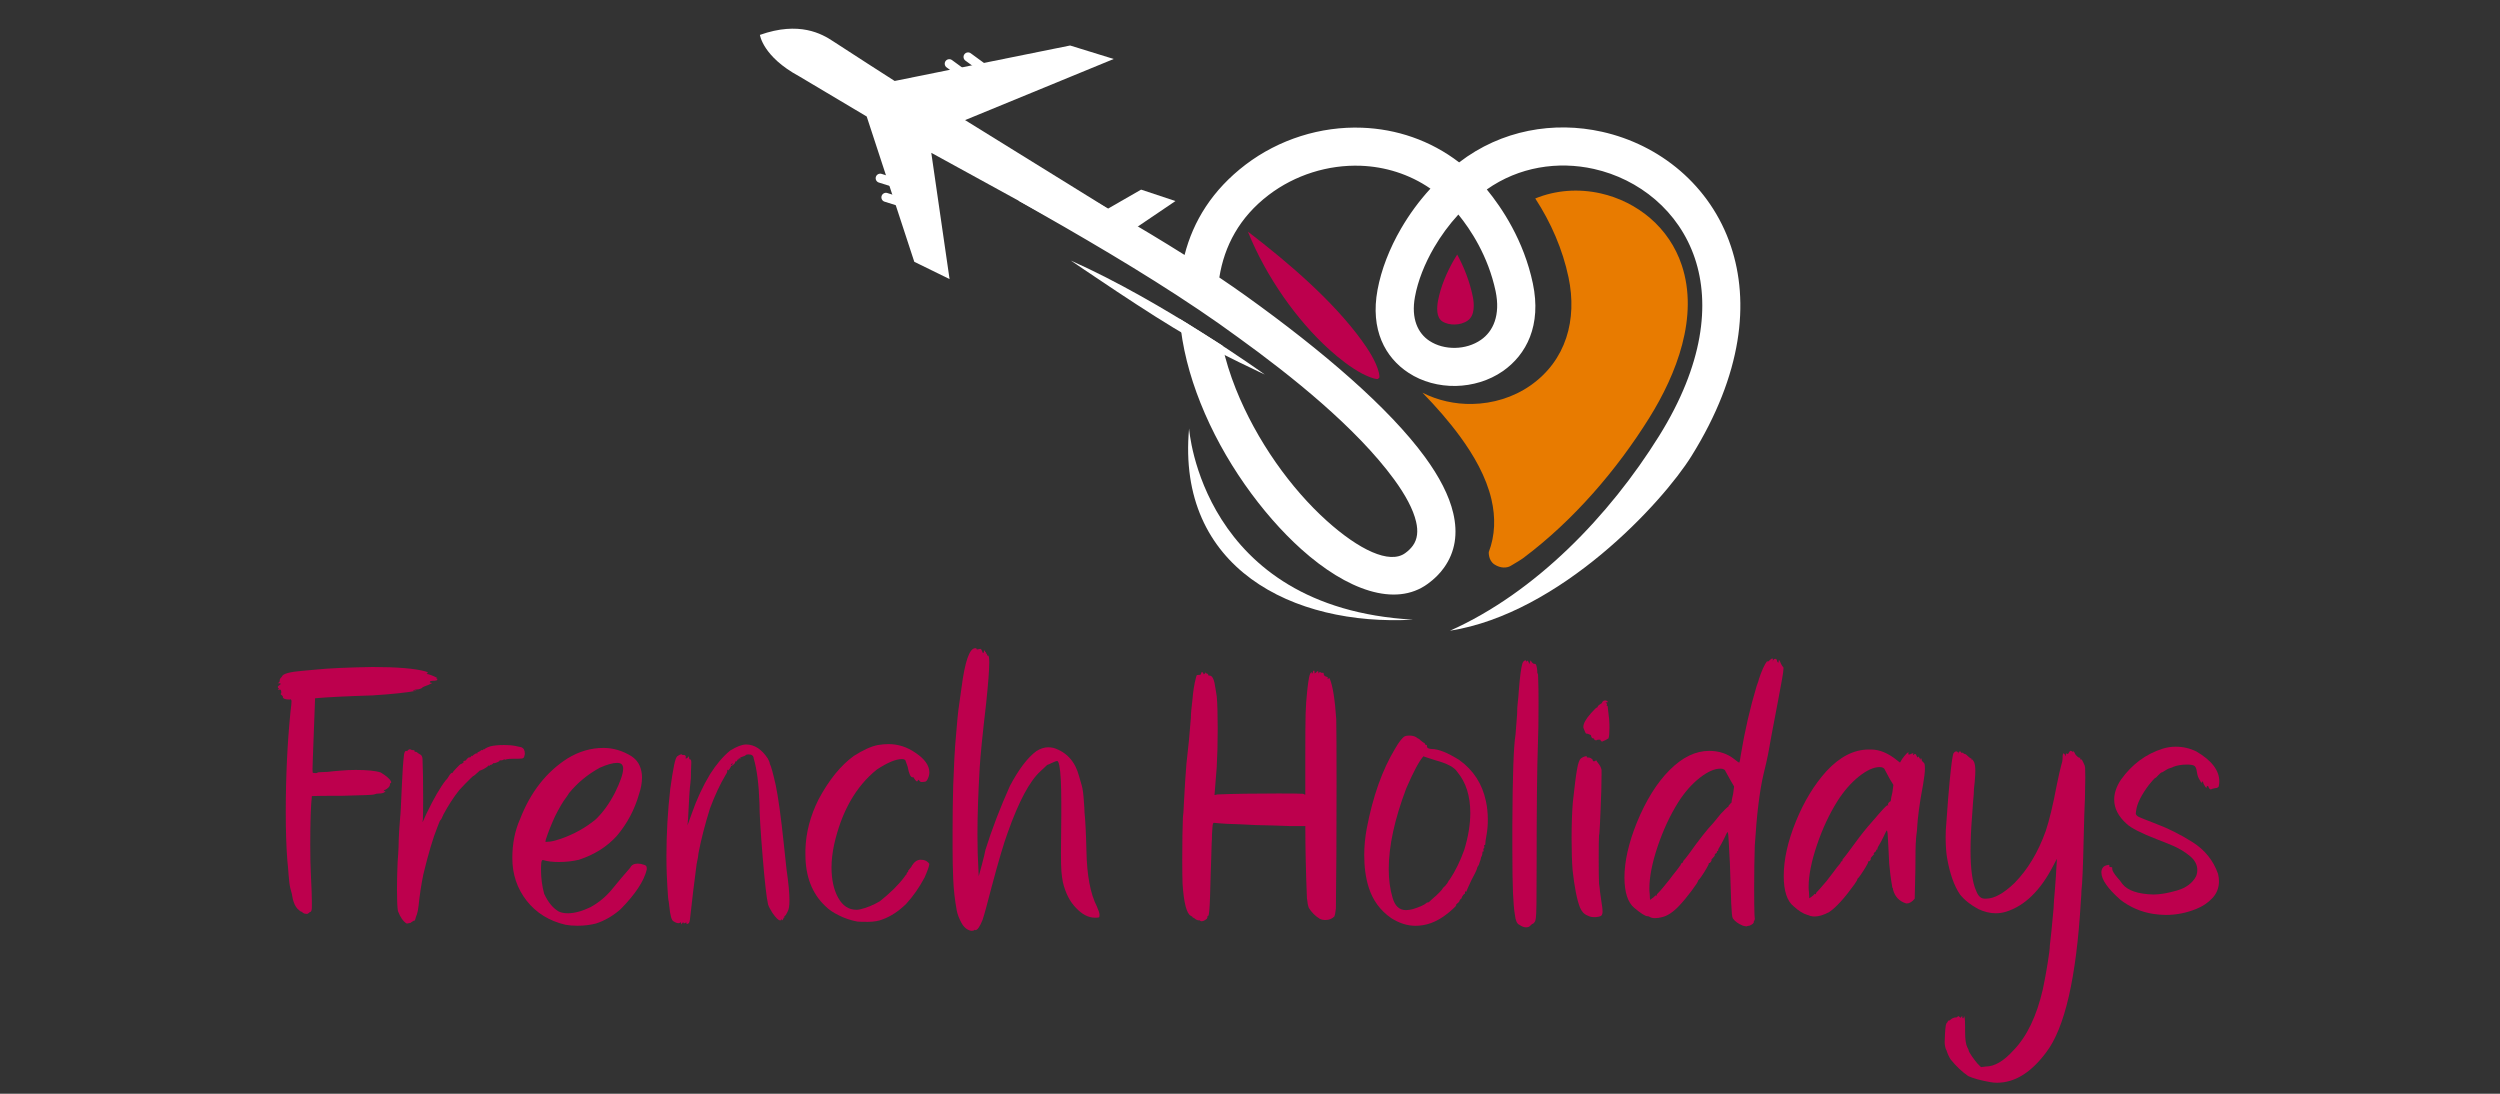 <?xml version="1.0" encoding="utf-8"?>
<!-- Generator: Adobe Illustrator 16.0.0, SVG Export Plug-In . SVG Version: 6.00 Build 0)  -->
<!DOCTYPE svg PUBLIC "-//W3C//DTD SVG 1.1//EN" "http://www.w3.org/Graphics/SVG/1.1/DTD/svg11.dtd">
<svg version="1.1" id="Calque_1" xmlns="http://www.w3.org/2000/svg" xmlns:xlink="http://www.w3.org/1999/xlink" x="0px" y="0px"
	 width="160px" height="70px" viewBox="0 0 160 70" enable-background="new 0 0 160 70" xml:space="preserve">
<rect x="0" y="0" width="160" height="70" fill="#333333" stroke="none"/>
<g>
	<path fill="#BD004D" d="M19.494,58.472c-0.096-0.04-0.143-0.068-0.143-0.083c0-0.025-0.021-0.04-0.062-0.04
		c-0.04,0-0.129-0.068-0.265-0.204c-0.123-0.136-0.218-0.34-0.285-0.61c-0.042-0.26-0.089-0.471-0.144-0.634
		c-0.054-0.189-0.094-0.482-0.122-0.875c-0.027-0.382-0.054-0.693-0.082-0.94c-0.069-0.882-0.102-1.915-0.102-3.099
		c0-2.282,0.102-4.437,0.305-6.463c0.042-0.313,0.062-0.517,0.062-0.611c0-0.137-0.034-0.184-0.103-0.145h-0.061
		c-0.204,0-0.333-0.039-0.387-0.121v-0.04c0-0.042-0.027-0.083-0.081-0.123c-0.042-0.027-0.062-0.047-0.062-0.061
		c0-0.015,0.007-0.028,0.021-0.041c0.014-0.014,0.021-0.042,0.021-0.082c0-0.081-0.021-0.136-0.061-0.162h-0.123
		c-0.027,0-0.041-0.009-0.041-0.021l0.041-0.041l0.041-0.02c0-0.014-0.007-0.021-0.021-0.021c-0.041,0-0.061-0.021-0.061-0.063
		c0-0.039,0.034-0.08,0.102-0.122c0.054-0.026,0.081-0.055,0.081-0.081c0-0.027-0.034-0.041-0.102-0.041h-0.082
		c0-0.013,0.02-0.026,0.061-0.041c0.042-0.039,0.062-0.073,0.062-0.102v-0.061c0-0.054,0.047-0.129,0.143-0.225
		c0.055-0.177,0.49-0.299,1.305-0.366c0.326-0.027,0.625-0.054,0.897-0.082c0.816-0.082,2.012-0.136,3.589-0.163
		c1.59,0,2.725,0.095,3.404,0.285c0.096,0.027,0.143,0.055,0.143,0.082c0,0.013-0.014,0.027-0.041,0.041l-0.041,0.019
		c0,0.016,0.041,0.028,0.123,0.041c0.109,0.028,0.231,0.071,0.367,0.134c0.136,0.06,0.204,0.105,0.204,0.132l-0.061-0.02h-0.021
		c0,0.015,0.014,0.027,0.041,0.04c0.027,0.028,0.042,0.049,0.042,0.062c0,0.028-0.054,0.047-0.163,0.062
		c-0.096,0-0.184,0.006-0.265,0.02c-0.041,0.016-0.062,0.04-0.062,0.083c0,0.013,0.048,0.025,0.143,0.041h0.021l-0.245,0.122
		c-0.231,0.079-0.367,0.141-0.408,0.183c-0.027,0.041-0.109,0.073-0.244,0.102c-0.123,0-0.225,0.021-0.306,0.062l-0.021,0.02
		c0,0.015,0.007,0.021,0.021,0.021c0.013,0,0.04-0.007,0.081-0.021c0.054-0.013,0.088-0.02,0.102-0.02
		c0,0.014-0.027,0.027-0.082,0.041c-0.557,0.109-1.461,0.204-2.712,0.285c-1.726,0.054-2.956,0.116-3.69,0.184
		c0,0.013-0.048,1.305-0.144,3.874c-0.013,0.272-0.02,0.488-0.02,0.652c0,0.15,0.006,0.23,0.02,0.246
		c0.041,0,0.096,0.006,0.164,0.019c0.068,0,0.109-0.005,0.123-0.019c0-0.028,0.067-0.042,0.204-0.042
		c0.108,0,0.265-0.007,0.468-0.02c0.205-0.028,0.49-0.054,0.857-0.082c0.286-0.027,0.592-0.041,0.917-0.041
		c0.748,0,1.285,0.054,1.61,0.162c0.041,0.028,0.115,0.076,0.225,0.145c0.299,0.217,0.448,0.379,0.448,0.487
		c0,0.029-0.013,0.042-0.04,0.042c-0.014,0-0.028,0.028-0.041,0.082v0.02c0,0.108-0.096,0.218-0.286,0.327
		c-0.041,0-0.074,0.02-0.102,0.062c-0.015,0.013-0.021,0.025-0.021,0.04h0.021c0.013,0,0.034-0.008,0.061-0.021h0.041
		c0,0.013-0.02,0.041-0.062,0.081c-0.081,0.055-0.197,0.082-0.346,0.082c-0.123,0-0.231,0.019-0.326,0.061
		c-0.028,0.015-0.211,0.028-0.55,0.041c-0.34,0.014-0.83,0.027-1.469,0.043c-1.06,0-1.712,0.005-1.958,0.019
		c-0.068,0.611-0.102,1.651-0.102,3.119c0,0.747,0.013,1.395,0.041,1.938c0.041,0.815,0.061,1.379,0.061,1.693v0.347
		c0,0.216-0.041,0.324-0.122,0.324c-0.096,0.082-0.157,0.123-0.185,0.123L19.494,58.472z"/>
	<path fill="#BD004D" d="M26.019,59.102c-0.218-0.135-0.401-0.399-0.551-0.794c-0.041-0.231-0.061-0.68-0.061-1.344
		c0-0.587,0.014-1.184,0.041-1.796c0.027-0.325,0.047-0.652,0.061-0.979c0-0.271,0.013-0.632,0.041-1.081
		c0.026-0.378,0.047-0.651,0.061-0.813c0.014-0.097,0.027-0.283,0.041-0.562c0.013-0.278,0.034-0.73,0.062-1.357
		c0.04-0.938,0.087-1.63,0.143-2.079c0.027-0.163,0.075-0.243,0.142-0.243c0.014,0,0.027,0.007,0.042,0.02h0.02
		c0.014,0,0.02-0.007,0.02-0.02c0-0.042,0.048-0.076,0.143-0.104c0.027,0,0.048,0.008,0.062,0.021
		c0.054,0.028,0.109,0.041,0.163,0.041c0.067,0,0.095,0.021,0.082,0.062c0,0.027,0.007,0.041,0.021,0.041h0.062
		c0.026,0,0.054,0.014,0.081,0.039c0.027,0.028,0.088,0.069,0.183,0.124c0.096,0.04,0.149,0.136,0.163,0.285
		c0.028,0.64,0.041,1.495,0.041,2.568c0,0.667-0.007,1.109-0.02,1.326c-0.014,0.067-0.021,0.11-0.021,0.123v0.02
		c0.013,0,0.037-0.041,0.071-0.122c0.035-0.082,0.092-0.212,0.174-0.388c0.475-0.991,0.897-1.719,1.264-2.182
		c0.027,0,0.088-0.082,0.184-0.245c0.082-0.134,0.149-0.202,0.204-0.202c0.041,0,0.054-0.008,0.041-0.022
		c0-0.026,0.078-0.121,0.234-0.284c0.156-0.164,0.241-0.246,0.255-0.246c0.027,0,0.082-0.026,0.164-0.081l0.082-0.062h-0.021
		l-0.041,0.021c-0.014,0-0.021-0.007-0.021-0.021l0.021-0.02c0.027-0.041,0.061-0.063,0.102-0.063s0.067-0.012,0.082-0.04
		c0-0.026,0.041-0.074,0.123-0.141c0.041-0.029,0.074-0.043,0.102-0.043v0.043l0.061-0.063c0.041-0.055,0.068-0.082,0.081-0.082
		v0.041c0.014,0,0.048-0.028,0.103-0.082c0.081-0.067,0.149-0.102,0.203-0.102h0.02l0.042,0.021l-0.021-0.041v-0.021
		c0-0.014,0.034-0.035,0.102-0.062c0.082-0.041,0.122-0.068,0.122-0.082c0-0.013,0.014-0.021,0.041-0.021h0.061
		c0.027,0,0.041-0.006,0.041-0.02c0-0.027,0.006-0.042,0.02-0.042l0.021,0.021c0.027,0,0.062-0.021,0.102-0.061
		c0.054-0.042,0.163-0.088,0.326-0.142c0.23-0.055,0.523-0.083,0.877-0.083c0.285,0,0.531,0.021,0.734,0.062
		c0.149,0.027,0.272,0.055,0.367,0.081c0.149,0.055,0.225,0.191,0.225,0.409c0,0.04-0.008,0.08-0.021,0.121
		c-0.014,0.082-0.041,0.136-0.082,0.163c-0.04,0.027-0.142,0.041-0.305,0.041H32.91c-0.245,0-0.415,0.013-0.51,0.041l-0.041,0.02
		c-0.027,0-0.047-0.006-0.062-0.02c-0.013,0-0.04,0.008-0.081,0.02c-0.028,0.027-0.074,0.043-0.143,0.043h-0.102v0.018
		c0,0.028-0.048,0.063-0.143,0.104c-0.096,0.04-0.17,0.062-0.224,0.062h-0.042c-0.013,0-0.02,0.014-0.02,0.04
		c0,0.014-0.007,0.02-0.021,0.02h-0.041c-0.013,0-0.02,0.009-0.02,0.021c0,0.027-0.008,0.041-0.021,0.041
		c-0.014,0-0.028-0.007-0.041-0.021h-0.021c-0.015,0-0.021,0.007-0.021,0.021c0,0.026-0.007,0.04-0.021,0.04h-0.02l-0.042-0.021
		c-0.013,0-0.021,0.007-0.021,0.021c-0.026,0.04-0.122,0.108-0.285,0.204c-0.135,0.068-0.21,0.103-0.224,0.103v-0.021
		c-0.013,0-0.048,0.027-0.102,0.082c-0.204,0.191-0.319,0.285-0.346,0.285c-0.015,0-0.072,0.052-0.174,0.154
		c-0.102,0.101-0.221,0.22-0.357,0.356c-0.135,0.135-0.258,0.265-0.366,0.387c-0.367,0.462-0.707,0.986-1.02,1.571
		c-0.095,0.23-0.156,0.346-0.184,0.346c-0.027,0.028-0.061,0.095-0.102,0.204c-0.041,0.121-0.074,0.21-0.102,0.265
		c-0.272,0.665-0.57,1.671-0.897,3.018c-0.136,0.666-0.238,1.339-0.306,2.02c-0.027,0.23-0.062,0.406-0.102,0.529
		c-0.041,0.095-0.075,0.196-0.103,0.305c-0.013,0.069-0.033,0.104-0.061,0.104h-0.021c-0.013,0-0.061,0.026-0.142,0.081
		c-0.069,0.055-0.116,0.083-0.144,0.083l-0.02-0.021c-0.014,0-0.027,0.007-0.041,0.021c0,0.012-0.027,0.018-0.082,0.018H26.019z"/>
	<path fill="#BD004D" d="M41.229,55.351c0.109,0.028,0.163,0.096,0.163,0.205v0.101c-0.177,0.734-0.734,1.577-1.672,2.53
		c-0.476,0.42-0.999,0.727-1.569,0.915c-0.366,0.097-0.769,0.145-1.203,0.145c-0.286,0-0.538-0.021-0.755-0.062
		c-1.046-0.244-1.875-0.759-2.487-1.538c-0.61-0.783-0.917-1.689-0.917-2.725c0-0.923,0.162-1.752,0.489-2.485
		c0.666-1.727,1.678-3.025,3.039-3.896c0.734-0.449,1.501-0.674,2.303-0.674c0.625,0,1.224,0.178,1.795,0.531
		c0.244,0.163,0.417,0.362,0.52,0.602c0.102,0.239,0.153,0.485,0.153,0.745c0,0.354-0.063,0.705-0.184,1.058
		c-0.286,1.008-0.761,1.904-1.427,2.693c-0.625,0.692-1.434,1.202-2.426,1.529c-0.409,0.095-0.836,0.143-1.285,0.143
		c-0.407,0-0.741-0.04-0.999-0.123h-0.041c-0.041,0-0.067,0.055-0.082,0.163c-0.013,0.124-0.02,0.271-0.02,0.448
		c0,0.544,0.068,1.061,0.204,1.55c0.245,0.53,0.55,0.905,0.917,1.123c0.163,0.08,0.36,0.121,0.591,0.121
		c0.421,0,0.904-0.129,1.449-0.388c0.543-0.298,1.005-0.683,1.386-1.15c0.38-0.471,0.768-0.93,1.163-1.378
		c0.082-0.176,0.244-0.263,0.489-0.263C40.944,55.271,41.079,55.296,41.229,55.351z M34.929,53.74l-0.02,0.143l0.284-0.02
		c0.205-0.027,0.442-0.089,0.714-0.185c0.816-0.285,1.55-0.692,2.202-1.223c0.462-0.435,0.877-1.006,1.244-1.714
		c0.354-0.719,0.53-1.236,0.53-1.549c0-0.108-0.027-0.197-0.082-0.265c-0.055-0.067-0.157-0.103-0.306-0.103
		c-0.272,0-0.639,0.103-1.101,0.307c-0.774,0.42-1.435,0.966-1.978,1.631c-0.082,0.136-0.15,0.238-0.204,0.306
		c-0.19,0.244-0.421,0.639-0.694,1.184C35.275,52.782,35.078,53.278,34.929,53.74z"/>
	<path fill="#BD004D" d="M43.595,59.102c-0.015-0.054-0.028-0.08-0.042-0.08l-0.021,0.021c-0.027,0.027-0.062,0.042-0.102,0.042
		c-0.096,0-0.204-0.042-0.327-0.123c-0.122-0.056-0.21-0.367-0.265-0.939c-0.027-0.217-0.042-0.333-0.042-0.345
		c-0.013-0.015-0.027-0.103-0.04-0.267c-0.014-0.162-0.027-0.372-0.042-0.631c-0.013-0.259-0.027-0.531-0.041-0.816
		c-0.013-0.367-0.021-0.755-0.021-1.163c0-1.44,0.082-2.881,0.245-4.321c0.095-0.68,0.176-1.184,0.245-1.509
		c0.068-0.327,0.135-0.517,0.204-0.571c0.109-0.082,0.197-0.122,0.265-0.122c0.027,0,0.041,0.008,0.041,0.02
		c0,0.015,0.021,0.021,0.061,0.021h0.061c0.067,0,0.108,0.041,0.122,0.123c0,0.026-0.006,0.048-0.02,0.063v0.019
		c0,0.014,0.006,0.021,0.02,0.021c0.042,0,0.088-0.027,0.143-0.082l0.041-0.061c0.013,0,0.021,0.027,0.021,0.081
		c0,0.082,0.027,0.123,0.081,0.123c0.041,0,0.062,0.074,0.062,0.224c0,0.109-0.008,0.279-0.021,0.509
		c0,0.382-0.013,0.653-0.041,0.816c-0.041,0.273-0.088,1.008-0.143,2.203l-0.04,0.468l0.264-0.733
		c0.327-0.938,0.721-1.787,1.183-2.549c0.395-0.624,0.822-1.128,1.285-1.509c0.421-0.258,0.761-0.388,1.02-0.388
		c0.531,0,0.992,0.301,1.387,0.897c0.081,0.148,0.122,0.252,0.122,0.307c0,0.014,0.007,0.033,0.021,0.06
		c0.027,0.042,0.075,0.186,0.143,0.428c0.068,0.247,0.143,0.553,0.224,0.919c0.164,0.789,0.333,2.025,0.511,3.71
		c0.054,0.531,0.115,1.103,0.183,1.714c0.123,0.828,0.183,1.48,0.183,1.956c0,0.34-0.04,0.579-0.122,0.715
		c-0.082,0.177-0.143,0.266-0.184,0.266c-0.013,0-0.02,0.013-0.02,0.04v0.02l0.02,0.021c0,0.013-0.013,0.02-0.04,0.02
		c-0.014,0-0.028,0.014-0.041,0.042v0.021c0,0.026-0.014,0.055-0.041,0.081c-0.027,0.027-0.048,0.042-0.062,0.042v-0.042
		c0-0.026-0.006-0.042-0.021-0.042l-0.02,0.042c-0.014,0.027-0.034,0.042-0.062,0.042c-0.109,0-0.271-0.158-0.489-0.469
		c-0.149-0.233-0.245-0.416-0.286-0.551c-0.096-0.396-0.211-1.411-0.347-3.05c-0.136-1.637-0.204-2.775-0.204-3.416
		c-0.041-1.222-0.163-2.181-0.367-2.874c-0.013-0.177-0.122-0.265-0.326-0.265c-0.095,0-0.157,0.014-0.184,0.04
		c0,0.028-0.102,0.076-0.306,0.143h-0.021c-0.013,0-0.02,0.007-0.02,0.021v0.022c0.013,0.012,0.02,0.025,0.02,0.039h-0.062
		l-0.04-0.021c-0.014,0-0.02,0.007-0.02,0.021v0.021c0,0.028-0.014,0.041-0.042,0.041h-0.02c-0.014,0-0.027,0.02-0.041,0.063
		c0,0.039-0.028,0.06-0.083,0.06h-0.02c-0.013,0-0.021,0.007-0.021,0.021v0.02c0,0.069-0.074,0.151-0.224,0.245h-0.02l-0.042-0.021
		l0.021,0.041c0,0.014-0.033,0.075-0.102,0.184l-0.082,0.103v-0.062h-0.02c-0.028,0.013-0.041,0.034-0.041,0.062v0.041
		c0,0.054-0.041,0.142-0.123,0.264c-0.34,0.572-0.667,1.272-0.979,2.101c-0.326,1.047-0.571,1.998-0.734,2.854
		c-0.028,0.176-0.041,0.279-0.041,0.307c-0.014,0.039-0.041,0.177-0.082,0.407c-0.177,1.359-0.3,2.372-0.368,3.039
		c-0.041,0.448-0.081,0.692-0.121,0.733c-0.042,0.039-0.082,0.062-0.123,0.062c-0.028,0-0.041-0.015-0.041-0.04v-0.063
		c-0.014,0-0.042,0.013-0.082,0.041c-0.027,0.014-0.054,0.021-0.082,0.021c-0.013,0-0.021-0.008-0.021-0.021
		c0-0.028-0.006-0.041-0.02-0.041c-0.027,0-0.054,0.026-0.082,0.08l-0.021,0.063C43.621,59.164,43.607,59.144,43.595,59.102z
		 M46.897,48.866h-0.041c-0.055,0.028-0.082,0.05-0.082,0.063s0.014,0.021,0.042,0.021c0.027,0,0.054-0.021,0.082-0.062V48.866z"/>
	<path fill="#BD004D" d="M54.87,58.98c-0.435-0.08-0.836-0.218-1.203-0.408c-0.34-0.163-0.625-0.359-0.856-0.59
		c-0.843-0.803-1.264-1.897-1.264-3.284v-0.306c0.027-1.087,0.306-2.16,0.836-3.222c0.666-1.25,1.42-2.182,2.263-2.792
		c0.598-0.381,1.108-0.611,1.529-0.694c0.246-0.041,0.476-0.061,0.693-0.061c0.612,0,1.184,0.183,1.714,0.551
		c0.596,0.394,0.897,0.814,0.897,1.263c0,0.123-0.031,0.253-0.092,0.388c-0.062,0.136-0.127,0.205-0.193,0.205
		c-0.068,0.013-0.13,0.02-0.185,0.02c-0.081,0-0.135-0.026-0.163-0.08c-0.027-0.042-0.047-0.063-0.061-0.063
		s-0.028,0.014-0.041,0.04c-0.015,0.041-0.034,0.063-0.062,0.063c-0.013,0-0.04-0.021-0.081-0.063
		c-0.067-0.081-0.102-0.128-0.102-0.142c0-0.042-0.035-0.061-0.103-0.061c-0.121,0-0.224-0.226-0.306-0.674
		c-0.066-0.205-0.115-0.34-0.143-0.406c-0.041-0.055-0.115-0.084-0.223-0.084c-0.395,0-0.932,0.227-1.611,0.674
		c-1.346,1.087-2.257,2.691-2.732,4.812c-0.109,0.517-0.164,1-0.164,1.447c0,0.79,0.144,1.438,0.429,1.948
		c0.285,0.51,0.671,0.765,1.162,0.765c0.067,0,0.135-0.007,0.204-0.021c0.435-0.095,0.87-0.272,1.305-0.529
		c0.652-0.519,1.169-1.027,1.549-1.53c0.081-0.121,0.13-0.184,0.143-0.184c0.015,0,0.021-0.014,0.021-0.04v-0.041
		c0-0.014,0.021-0.033,0.06-0.062c0.027-0.027,0.042-0.047,0.042-0.061c-0.015,0-0.021-0.008-0.021-0.021l0.021-0.021
		c0.027-0.041,0.088-0.116,0.182-0.224c0.165-0.313,0.367-0.47,0.612-0.47s0.428,0.089,0.551,0.265c0,0.122-0.103,0.416-0.306,0.876
		c-0.34,0.64-0.734,1.204-1.184,1.693c-0.475,0.462-0.972,0.789-1.487,0.979c-0.259,0.108-0.579,0.163-0.959,0.163
		C55.216,59.001,54.992,58.993,54.87,58.98z"/>
	<path fill="#BD004D" d="M62.149,59.571c-0.259-0.054-0.466-0.227-0.622-0.519c-0.157-0.293-0.255-0.556-0.296-0.785
		c-0.122-0.667-0.198-1.333-0.225-1.999c-0.027-0.666-0.041-1.332-0.041-1.998v-1.08c0-0.98,0.013-1.959,0.041-2.937
		c0.027-0.734,0.05-1.301,0.073-1.702c0.02-0.402,0.036-0.676,0.05-0.825c0.109-1.374,0.189-2.223,0.244-2.549
		c0.054-0.354,0.109-0.741,0.164-1.163c0.217-1.687,0.511-2.529,0.878-2.529c0.052,0,0.082,0.009,0.082,0.021v0.021
		c0,0.027,0.013,0.04,0.04,0.04c0.027,0,0.061-0.006,0.101-0.02c0.042-0.014,0.077-0.021,0.104-0.021
		c0.039,0,0.074,0.04,0.101,0.121c0.027,0.097,0.054,0.143,0.081,0.143c0.027,0,0.042-0.025,0.042-0.08
		c0-0.04,0.019-0.068,0.06-0.082c0.015,0,0.021,0.014,0.021,0.042v0.04c0,0.014,0.006,0.021,0.02,0.021
		c0.027,0,0.042,0.006,0.042,0.02c0,0.015-0.007,0.028-0.022,0.04c0,0.015,0.015,0.028,0.042,0.041c0.027,0,0.04,0.027,0.04,0.082
		c0,0.027,0.007,0.041,0.021,0.041h0.04c0.027,0,0.047,0.037,0.062,0.113c0.013,0.074,0.02,0.187,0.02,0.335
		c0,0.49-0.069,1.375-0.203,2.65c-0.231,1.985-0.367,3.345-0.409,4.079c-0.093,1.603-0.143,3.038-0.143,4.302
		c0,0.83,0.021,1.563,0.061,2.203l0.02,0.447l0.205-0.753c0.124-0.465,0.198-0.774,0.225-0.939c0.408-1.304,0.93-2.671,1.569-4.098
		c0.572-1.074,1.134-1.815,1.692-2.223c0.258-0.163,0.51-0.245,0.755-0.245c0.108,0,0.224,0.014,0.345,0.04
		c0.844,0.272,1.387,0.878,1.633,1.816c0.054,0.204,0.109,0.395,0.164,0.57c0.066,0.218,0.114,0.565,0.142,1.039
		c0.027,0.314,0.04,0.545,0.04,0.693c0.054,0.504,0.096,1.319,0.123,2.446c0.027,1.579,0.252,2.773,0.672,3.589
		c0.108,0.246,0.165,0.422,0.165,0.531v0.041c0,0.067-0.015,0.108-0.042,0.121c-0.027,0.014-0.108,0.021-0.245,0.021
		c-0.421,0-0.829-0.211-1.224-0.633c-0.394-0.406-0.673-0.957-0.835-1.652c-0.041-0.203-0.071-0.431-0.092-0.683
		c-0.02-0.251-0.029-0.641-0.029-1.171c0-0.558,0.006-1.347,0.021-2.365v-0.919c0-0.557-0.011-1.029-0.032-1.417
		c-0.019-0.386-0.051-0.683-0.091-0.887c-0.041-0.202-0.089-0.306-0.144-0.306c-0.04,0-0.149,0.041-0.326,0.122
		c-0.162,0.081-0.259,0.123-0.286,0.123c-0.012,0-0.06,0.04-0.141,0.122c-0.083,0.082-0.185,0.177-0.306,0.286
		c-0.693,0.624-1.395,1.936-2.102,3.934c-0.245,0.654-0.59,1.823-1.039,3.509c-0.272,1.06-0.462,1.753-0.571,2.078
		c-0.177,0.436-0.327,0.652-0.449,0.652h-0.02c-0.014-0.013-0.029-0.018-0.042-0.018l-0.042,0.039
		C62.291,59.566,62.23,59.571,62.149,59.571z"/>
	<path fill="#BD004D" d="M76.809,58.92c-0.014-0.015-0.034-0.02-0.062-0.02h-0.039c-0.083,0-0.178-0.05-0.287-0.144
		c0-0.028-0.015-0.033-0.042-0.021l-0.021,0.021c-0.012,0-0.02-0.015-0.02-0.042c0-0.026-0.042-0.061-0.124-0.101
		c-0.271-0.137-0.447-0.817-0.53-2.039c-0.013-0.354-0.02-0.878-0.02-1.57c0-1.114,0.014-2.012,0.042-2.692
		c0.028-0.177,0.047-0.469,0.062-0.875c0.053-1.048,0.108-1.897,0.163-2.55c0.121-1.033,0.218-2.012,0.284-2.936
		c0-0.246,0.035-0.641,0.103-1.185c0.04-0.516,0.115-0.984,0.225-1.405c0.012-0.054,0.027-0.096,0.04-0.123
		c0-0.026,0.028-0.041,0.082-0.041h0.042c0.108,0,0.162-0.025,0.162-0.082c0.013-0.067,0.033-0.102,0.062-0.102
		c0.027,0,0.055,0.028,0.082,0.083c0.013,0.041,0.027,0.06,0.04,0.06c0.015,0,0.035-0.019,0.063-0.06l0.039-0.062
		c0.015,0,0.022,0.013,0.022,0.041v0.021h0.04c0.041,0,0.082,0.034,0.123,0.101v0.041h0.082c0.175,0,0.298,0.272,0.367,0.816
		c0.012,0.096,0.039,0.265,0.082,0.509c0.04,0.438,0.062,1.123,0.062,2.06c0,0.926-0.021,1.746-0.062,2.469
		c-0.042,0.528-0.077,0.964-0.104,1.304l-0.039,0.489l0.183-0.041c1.073-0.042,2.378-0.061,3.915-0.061
		c0.841,0,1.366,0.007,1.569,0.019l0.144,0.063v-2.447c0-1.318,0.007-2.225,0.02-2.722s0.049-0.997,0.104-1.5
		c0.039-0.379,0.08-0.664,0.121-0.855c0.042-0.19,0.089-0.293,0.143-0.306h0.021c0.014,0,0.021,0.007,0.021,0.021v0.021
		l-0.021,0.021v0.019c0.014,0,0.027-0.005,0.042-0.019c0.026-0.028,0.038-0.062,0.038-0.103s0.023-0.068,0.063-0.08
		c0.026,0,0.04,0.032,0.04,0.1v0.083c0.014,0,0.047-0.021,0.102-0.062c0.042-0.056,0.074-0.082,0.103-0.082
		c0.025,0,0.042,0.021,0.042,0.061c0,0.015-0.009,0.034-0.021,0.063v0.021l0.04-0.041c0.027-0.027,0.055-0.042,0.082-0.042h0.021
		c0.04,0.028,0.066,0.042,0.082,0.042h0.101c0.027,0,0.039,0.033,0.039,0.101c0,0.069,0.069,0.124,0.205,0.164h0.021
		c0.026,0,0.034,0.028,0.021,0.082c0,0.04,0.005,0.061,0.02,0.061c0.013,0,0.028-0.014,0.04-0.041l0.022-0.04
		c0.013,0,0.031,0.021,0.059,0.061c0.192,0.477,0.327,1.34,0.41,2.589c0.012,0.653,0.019,2.005,0.019,4.058
		c0,3.345-0.013,6.022-0.041,8.034c-0.026,0.259-0.061,0.435-0.101,0.53c-0.15,0.149-0.341,0.224-0.571,0.224
		c-0.135,0-0.259-0.027-0.367-0.081c-0.286-0.177-0.515-0.408-0.692-0.693c-0.055-0.136-0.097-0.347-0.124-0.632
		c-0.068-1.726-0.101-3.188-0.101-4.383v-0.225h-1.02c-0.693-0.027-1.413-0.049-2.162-0.063c-0.734-0.04-1.351-0.066-1.854-0.08
		c-0.434-0.028-0.701-0.047-0.795-0.063h-0.022c-0.04,0-0.067,0.052-0.081,0.153c-0.013,0.103-0.027,0.295-0.041,0.581
		c0,0.217-0.006,0.409-0.02,0.57c0,0.028-0.003,0.134-0.01,0.317c-0.007,0.183-0.015,0.415-0.02,0.691
		c-0.007,0.28-0.018,0.583-0.031,0.909c-0.015,0.598-0.027,1.098-0.042,1.498c-0.013,0.4-0.031,0.706-0.051,0.918
		c-0.02,0.211-0.043,0.316-0.07,0.316c-0.042,0-0.055,0.013-0.042,0.04v0.02c0,0.028-0.014,0.068-0.041,0.123
		c-0.122,0.108-0.238,0.164-0.347,0.164C76.851,58.961,76.822,58.946,76.809,58.92z"/>
	<path fill="#BD004D" d="M95.098,51.273c0.082,0.366,0.123,0.768,0.123,1.203c0,0.339-0.028,0.659-0.082,0.958
		c-0.055,0.285-0.081,0.483-0.081,0.591c0,0.028-0.007,0.049-0.02,0.063h-0.041c-0.016,0-0.021,0.013-0.021,0.039
		c0,0.016,0.006,0.035,0.021,0.062c0,0.068-0.009,0.103-0.021,0.103h-0.02c-0.015,0-0.021,0.033-0.021,0.102
		c0.015,0.027,0.021,0.048,0.021,0.062c0,0.028-0.007,0.041-0.021,0.041h-0.039c-0.016,0-0.022,0.027-0.022,0.081
		c0,0.082-0.013,0.149-0.04,0.204c-0.041,0.069-0.062,0.123-0.062,0.163c0,0.041-0.013,0.088-0.04,0.142
		c-0.014,0.055-0.035,0.117-0.062,0.187c0,0.039-0.026,0.093-0.081,0.161c-0.042,0.069-0.063,0.123-0.063,0.163
		c-0.026,0.096-0.149,0.346-0.367,0.756c-0.08,0.177-0.151,0.332-0.214,0.468c-0.061,0.135-0.091,0.219-0.091,0.244h-0.021
		c-0.013-0.013-0.026-0.021-0.042-0.021c-0.026,0-0.038,0.047-0.038,0.144v0.02h-0.021c-0.025,0-0.068,0.042-0.122,0.123
		c-0.039,0.067-0.062,0.108-0.062,0.123v0.02c0,0.014-0.02,0.034-0.063,0.063c-0.054,0.053-0.081,0.094-0.081,0.121
		c0,0.042-0.054,0.102-0.162,0.184c-0.055,0.055-0.082,0.09-0.082,0.103h0.022l0.02-0.021v0.021c0,0.012-0.068,0.084-0.205,0.214
		c-0.136,0.129-0.286,0.254-0.449,0.376c-0.624,0.478-1.276,0.715-1.956,0.715c-0.515,0-1.034-0.162-1.55-0.489
		c-0.707-0.489-1.188-1.148-1.448-1.978c-0.19-0.599-0.283-1.284-0.283-2.06c0-0.558,0.053-1.129,0.163-1.713
		c0.392-2.054,0.998-3.752,1.813-5.098c0.258-0.448,0.469-0.713,0.632-0.796c0.067-0.025,0.158-0.041,0.267-0.041
		c0.175,0,0.325,0.033,0.447,0.102c0.067,0.057,0.108,0.083,0.122,0.083c0.027,0,0.089,0.047,0.184,0.142
		c0.122,0.096,0.19,0.144,0.204,0.144c0.04,0,0.054,0.014,0.04,0.041v0.02c0,0.014,0.021,0.035,0.061,0.062
		c0.055,0,0.083,0.021,0.083,0.063v0.041c0,0.093,0.095,0.147,0.284,0.161c0.45,0,1.046,0.239,1.794,0.714
		C94.302,49.295,94.867,50.173,95.098,51.273z M93.711,54.393c0.259-0.842,0.388-1.631,0.388-2.365c0-1.086-0.278-1.963-0.835-2.629
		c-0.178-0.287-0.633-0.532-1.367-0.733c-0.217-0.069-0.4-0.128-0.55-0.176c-0.15-0.047-0.23-0.077-0.244-0.091
		c-0.273,0.3-0.641,0.985-1.104,2.06c-0.746,1.97-1.12,3.69-1.12,5.158c0,0.681,0.082,1.293,0.245,1.836
		c0.149,0.53,0.434,0.794,0.856,0.794c0.122,0,0.266-0.02,0.429-0.06c0.446-0.137,0.74-0.267,0.875-0.39
		c0.014-0.026,0.042-0.04,0.081-0.04c0.043,0,0.07-0.006,0.083-0.021c0.042-0.039,0.128-0.121,0.266-0.244
		c0.136-0.109,0.271-0.234,0.408-0.378c0.135-0.142,0.201-0.22,0.201-0.234c0-0.024,0.063-0.094,0.186-0.204
		c0.108-0.136,0.164-0.209,0.164-0.225c0-0.025,0.038-0.087,0.122-0.183C93.147,55.739,93.453,55.114,93.711,54.393z"/>
	<path fill="#BD004D" d="M97.239,59.185c-0.148-0.054-0.245-0.265-0.285-0.632c-0.057-0.326-0.096-0.798-0.123-1.417
		c-0.026-0.619-0.041-1.553-0.041-2.805v-1.569c0.015-3.113,0.082-5.029,0.204-5.75c0.013-0.123,0.047-0.564,0.102-1.324
		c0-0.272,0.014-0.518,0.042-0.735c0.026-0.202,0.047-0.436,0.062-0.693c0.066-0.884,0.143-1.475,0.225-1.773
		c0.027-0.096,0.074-0.163,0.141-0.204c0.027-0.013,0.055-0.021,0.083-0.021c0.014,0,0.021,0.021,0.021,0.062v0.041l0.019-0.021
		c0.014-0.04,0.035-0.062,0.063-0.062s0.054,0.034,0.082,0.102l0.04,0.121l0.081-0.243l0.084,0.122
		c0.053,0.069,0.108,0.103,0.163,0.103h0.038c0.069,0,0.116,0.149,0.145,0.449v0.08c0,0.055,0.006,0.083,0.019,0.083
		c0.028,0,0.041,0.135,0.041,0.407c0.014,0.298,0.021,0.802,0.021,1.509c0,1.128-0.012,1.99-0.039,2.589
		c-0.057,1.605-0.083,4.181-0.083,7.729c0,1.142-0.002,1.966-0.01,2.478c-0.007,0.508-0.021,0.827-0.042,0.957
		c-0.019,0.129-0.043,0.207-0.069,0.234c-0.055,0.083-0.103,0.123-0.145,0.123c-0.013,0-0.054,0.032-0.122,0.102
		c-0.066,0.081-0.163,0.123-0.284,0.123C97.532,59.349,97.389,59.294,97.239,59.185z"/>
	<path fill="#BD004D" d="M101.603,58.594c-0.219-0.082-0.382-0.259-0.49-0.531c-0.188-0.476-0.346-1.27-0.468-2.385
		c-0.04-0.503-0.063-1.17-0.063-1.999c0-0.923,0.027-1.705,0.081-2.345c0.109-1.018,0.198-1.72,0.268-2.1
		c0.066-0.381,0.148-0.612,0.243-0.693c0.137-0.094,0.253-0.143,0.346-0.143c0.027,0,0.042,0.014,0.042,0.041v0.04h0.082
		c0.108,0,0.204,0.048,0.286,0.143c0,0.067,0.026,0.103,0.081,0.103c0.027,0,0.054-0.007,0.08-0.021
		c0.028-0.027,0.047-0.039,0.063-0.039c0.012,0,0.02,0.006,0.02,0.018c0,0.016,0.047,0.082,0.142,0.205
		c0.095,0.122,0.156,0.252,0.184,0.388v0.265c0,0.6-0.02,1.346-0.061,2.243c0,0.095-0.015,0.402-0.04,0.917
		c-0.015,0.205-0.025,0.379-0.031,0.52c-0.007,0.144-0.019,0.223-0.03,0.234c-0.016,0.246-0.021,0.734-0.021,1.468
		c0,0.75,0.006,1.292,0.021,1.631c0.026,0.15,0.047,0.32,0.062,0.511c0.025,0.191,0.061,0.429,0.101,0.714
		c0.042,0.231,0.063,0.414,0.063,0.552c0,0.148-0.036,0.243-0.103,0.285c-0.068,0.04-0.177,0.067-0.327,0.081h-0.142
		C101.853,58.695,101.725,58.661,101.603,58.594z M102.479,47.44c-0.027-0.014-0.041-0.033-0.041-0.062v-0.021
		c0-0.013-0.033-0.019-0.102-0.019c-0.055,0-0.097,0.006-0.124,0.019c0,0.015-0.021,0.021-0.059,0.021h-0.042
		c-0.055-0.013-0.083-0.04-0.083-0.081c0-0.027-0.019-0.041-0.06-0.041c-0.056,0-0.095-0.033-0.122-0.102
		c-0.015-0.083-0.035-0.122-0.062-0.122c-0.015,0-0.062-0.021-0.143-0.061c-0.055-0.016-0.09-0.022-0.102-0.022h-0.022
		c-0.027,0-0.081-0.108-0.162-0.326c-0.014-0.026-0.021-0.061-0.021-0.102c0-0.217,0.163-0.509,0.489-0.876
		c0.217-0.245,0.348-0.368,0.387-0.368c0.027,0,0.042-0.014,0.042-0.041c0-0.04,0.04-0.088,0.124-0.143
		c0.107-0.054,0.162-0.103,0.162-0.143c0.039-0.081,0.108-0.122,0.202-0.122c0.041,0,0.081,0.014,0.124,0.041
		c0.026,0.027,0.039,0.048,0.039,0.061c0,0.014-0.027,0.021-0.082,0.021h-0.059c0,0.015,0.013,0.027,0.039,0.04
		c0.028,0.028,0.042,0.055,0.042,0.083v0.041c-0.014,0.013-0.022,0.027-0.022,0.04c0,0.014,0.016,0.021,0.043,0.021
		c0.026,0,0.039,0.047,0.039,0.141c0.015,0.097,0.042,0.335,0.081,0.714c0.015,0.191,0.022,0.375,0.022,0.552
		c0,0.326-0.022,0.55-0.062,0.673c-0.124,0.082-0.259,0.15-0.407,0.204L102.479,47.44z"/>
	<path fill="#BD004D" d="M114.1,42.669c0.028,0,0.043,0.034,0.043,0.102c0,0.11-0.027,0.324-0.082,0.642
		c-0.053,0.319-0.144,0.8-0.266,1.438c-0.325,1.7-0.538,2.827-0.632,3.386c-0.069,0.354-0.163,0.773-0.286,1.263
		c-0.257,1.061-0.446,2.603-0.571,4.628c-0.025,0.816-0.04,1.713-0.04,2.692c0,0.789,0.007,1.367,0.021,1.733
		c0.013,0.108,0.02,0.189,0.02,0.244c0,0.081-0.014,0.123-0.04,0.123c-0.014,0-0.021,0.006-0.021,0.021v0.061
		c0,0.083-0.094,0.163-0.286,0.245c-0.055,0-0.114,0.014-0.183,0.04c-0.04,0-0.116-0.014-0.225-0.04
		c-0.299-0.122-0.517-0.279-0.651-0.469c-0.027-0.054-0.049-0.157-0.062-0.306c-0.016-0.15-0.027-0.368-0.042-0.653
		c-0.054-1.55-0.082-2.393-0.082-2.528c-0.012-0.15-0.031-0.522-0.06-1.122c-0.014-0.326-0.028-0.561-0.042-0.703
		s-0.033-0.214-0.061-0.214c-0.04,0.068-0.109,0.203-0.202,0.408c-0.111,0.218-0.205,0.395-0.287,0.529
		c-0.068,0.096-0.102,0.171-0.102,0.226v0.04h-0.02c-0.028,0-0.049,0.02-0.062,0.062v0.021c0,0.026-0.007,0.047-0.022,0.062h-0.019
		c-0.016,0-0.042,0.027-0.083,0.081c-0.025,0.041-0.04,0.067-0.04,0.08c0.015,0,0.026-0.007,0.04-0.02h0.021
		c0,0.013-0.021,0.035-0.062,0.061c-0.136,0.151-0.203,0.231-0.203,0.245v0.021l0.02-0.021h0.021c0,0.015-0.014,0.04-0.04,0.083
		c-0.043,0.066-0.075,0.101-0.104,0.101h-0.06l0.02,0.021c0,0.041-0.05,0.15-0.153,0.327c-0.102,0.176-0.206,0.343-0.314,0.499
		c-0.108,0.157-0.171,0.234-0.185,0.234s-0.027,0.02-0.041,0.062c0,0.055-0.138,0.269-0.417,0.642s-0.555,0.704-0.826,0.99
		c-0.366,0.38-0.721,0.611-1.062,0.692c-0.149,0.041-0.298,0.062-0.448,0.062c-0.147,0-0.265-0.028-0.346-0.083
		c-0.042-0.025-0.081-0.04-0.123-0.04h-0.02c-0.137,0-0.415-0.177-0.836-0.53c-0.423-0.353-0.632-1.006-0.632-1.957
		c0-1.019,0.264-2.188,0.794-3.508c0.585-1.425,1.285-2.549,2.1-3.363c0.816-0.816,1.66-1.223,2.529-1.223
		c0.639,0,1.184,0.184,1.632,0.55c0.177,0.137,0.271,0.205,0.285,0.205c0.013,0,0.029-0.05,0.051-0.143
		c0.021-0.097,0.038-0.206,0.051-0.327c0.259-1.564,0.599-3.046,1.021-4.445c0.093-0.244,0.141-0.388,0.141-0.429
		c0.178-0.543,0.354-0.931,0.529-1.161h0.043l-0.043,0.061l-0.019,0.02c0.012,0,0.055-0.026,0.121-0.08
		c0.109-0.109,0.186-0.164,0.224-0.164c0.027,0,0.043,0.021,0.043,0.063v0.04l-0.021,0.122l0.039-0.122
		c0.041-0.055,0.083-0.082,0.124-0.082c0.067,0,0.108,0.042,0.121,0.122c0,0.041,0.021,0.082,0.062,0.122h0.019
		c0.016,0,0.023-0.026,0.023-0.081c0-0.054,0.005-0.081,0.02-0.081c0.026,0,0.068,0.074,0.123,0.224
		C114.046,42.601,114.088,42.669,114.1,42.669z M110.921,50.803c0.042-0.297,0.061-0.453,0.061-0.468
		c-0.027-0.04-0.104-0.17-0.225-0.388c-0.122-0.218-0.224-0.401-0.305-0.549c-0.042-0.137-0.157-0.205-0.349-0.205
		c-0.379,0-0.821,0.197-1.325,0.591c-0.504,0.396-0.956,0.91-1.364,1.55c-0.531,0.843-0.972,1.792-1.327,2.845
		c-0.354,1.054-0.528,1.955-0.528,2.701c0,0.108,0.005,0.21,0.02,0.307l0.021,0.407l0.142-0.102
		c0.094-0.068,0.155-0.122,0.183-0.163c0-0.014,0.007-0.021,0.021-0.021c0.014,0,0.033,0.007,0.061,0.021h0.021v-0.041
		c0-0.04,0.026-0.082,0.082-0.123c0.081-0.08,0.189-0.201,0.324-0.365c0.138-0.163,0.225-0.271,0.265-0.326
		c0.055-0.056,0.17-0.205,0.348-0.448c0.19-0.232,0.333-0.415,0.428-0.553c0.069-0.08,0.104-0.135,0.104-0.162V55.29l0.059-0.062
		c0.042,0,0.069-0.026,0.084-0.081c0-0.04,0.012-0.068,0.04-0.081c0.042-0.041,0.15-0.177,0.326-0.408
		c0.625-0.884,1.149-1.551,1.572-1.999c0.066-0.08,0.223-0.272,0.468-0.57c0.121-0.135,0.227-0.245,0.313-0.326
		c0.09-0.081,0.141-0.123,0.155-0.123h0.019v-0.02c0-0.041,0.055-0.115,0.163-0.224c0.028,0,0.042-0.021,0.042-0.063
		C110.818,51.268,110.852,51.09,110.921,50.803z"/>
	<path fill="#BD004D" d="M123.091,48.786c0.042,0.026,0.07,0.067,0.083,0.121c0.013,0.056,0.021,0.157,0.021,0.307
		c0,0.204-0.041,0.544-0.122,1.02c-0.218,1.128-0.347,2.101-0.388,2.916c-0.04,0.313-0.062,0.51-0.062,0.591
		c-0.027,0.285-0.039,0.918-0.039,1.897c-0.028,1.208-0.043,1.834-0.043,1.875c-0.162,0.204-0.332,0.306-0.508,0.306h-0.042
		c-0.435-0.136-0.714-0.427-0.836-0.877c0-0.081-0.014-0.122-0.04-0.122l-0.022-0.103c0-0.041-0.012-0.122-0.039-0.243
		c-0.041-0.23-0.089-0.625-0.144-1.184c-0.011-0.23-0.034-0.646-0.061-1.244c-0.013-0.326-0.028-0.557-0.041-0.693
		c-0.013-0.136-0.034-0.203-0.062-0.203c-0.042,0.067-0.108,0.203-0.204,0.407c-0.109,0.23-0.202,0.407-0.284,0.531
		c-0.068,0.11-0.104,0.183-0.104,0.225v0.04c0,0.014-0.007,0.021-0.02,0.021h-0.02c-0.027,0-0.042,0.013-0.042,0.041v0.019
		c0,0.041-0.008,0.063-0.02,0.063h-0.02c-0.016,0-0.043,0.027-0.082,0.081c-0.027,0.04-0.042,0.067-0.042,0.082h0.062l-0.062,0.04
		c-0.136,0.151-0.203,0.238-0.203,0.266l0.021-0.021h0.021c0,0.015-0.016,0.048-0.041,0.102c-0.042,0.055-0.076,0.083-0.102,0.083
		h-0.062c0,0.012,0.007,0.026,0.02,0.04c0,0.04-0.05,0.146-0.153,0.314c-0.103,0.172-0.206,0.335-0.314,0.49
		c-0.11,0.157-0.17,0.235-0.186,0.235c-0.012,0-0.025,0.021-0.039,0.061c0,0.041-0.062,0.149-0.185,0.326
		c-0.624,0.87-1.161,1.462-1.611,1.773c-0.353,0.19-0.665,0.286-0.938,0.286c-0.081,0-0.148-0.006-0.203-0.021
		c-0.041,0-0.088-0.014-0.143-0.04c-0.054-0.028-0.096-0.041-0.123-0.041c-0.272-0.081-0.563-0.265-0.876-0.55
		c-0.422-0.341-0.632-0.986-0.632-1.937c0-1.062,0.261-2.23,0.784-3.509c0.521-1.278,1.173-2.345,1.947-3.2
		c0.856-0.925,1.76-1.388,2.713-1.388h0.143c0.543,0,1.101,0.232,1.672,0.695l0.183,0.143l0.144-0.246
		c0.204-0.271,0.334-0.409,0.388-0.409c0.012,0,0.021,0.009,0.021,0.022c0,0.012-0.009,0.027-0.021,0.04v0.039
		c0,0.03,0.012,0.042,0.039,0.042c0.028,0,0.104-0.025,0.224-0.081h0.043c0.012,0,0.02,0.007,0.02,0.021l-0.02,0.04
		c-0.015,0.027-0.02,0.049-0.02,0.062c0.012,0,0.026-0.008,0.039-0.021c0.041-0.04,0.075-0.063,0.102-0.063
		c0.041,0,0.076,0.042,0.104,0.125c0.027,0.068,0.047,0.101,0.061,0.101l0.021-0.021c0.027-0.026,0.047-0.04,0.061-0.04v0.021
		c0,0.014,0.028,0.063,0.083,0.142l0.039,0.041v-0.02c-0.013-0.013-0.02-0.028-0.02-0.041c0-0.014,0.012-0.021,0.04-0.021
		c0.026,0,0.041,0.033,0.041,0.102C122.99,48.683,123.024,48.731,123.091,48.786z M121.115,50.702
		c0.04-0.299,0.062-0.454,0.062-0.469c-0.029-0.04-0.104-0.164-0.224-0.367c-0.124-0.229-0.225-0.422-0.307-0.571
		c-0.043-0.136-0.158-0.202-0.348-0.202c-0.381,0-0.822,0.2-1.326,0.601c-0.502,0.4-0.956,0.921-1.366,1.56
		c-0.53,0.842-0.972,1.787-1.324,2.835c-0.354,1.046-0.531,1.943-0.531,2.691c0,0.108,0.009,0.209,0.022,0.306l0.02,0.407
		l0.143-0.101c0.095-0.068,0.155-0.123,0.184-0.164c0-0.013,0.008-0.021,0.02-0.021c0.016,0,0.035,0.009,0.062,0.021h0.02v-0.041
		c0-0.028,0.027-0.068,0.082-0.123c0.082-0.082,0.192-0.203,0.327-0.366c0.137-0.162,0.225-0.266,0.265-0.307
		c0.069-0.081,0.205-0.257,0.407-0.529c0.218-0.299,0.359-0.482,0.429-0.551c0.055-0.055,0.083-0.103,0.083-0.143
		c0-0.028,0.019-0.04,0.06-0.04c0.028,0,0.042-0.028,0.042-0.083c0-0.04,0.013-0.068,0.04-0.081c0.04-0.042,0.144-0.171,0.306-0.388
		c0.53-0.734,0.945-1.276,1.244-1.631c0.081-0.095,0.218-0.252,0.407-0.469c0.313-0.366,0.531-0.615,0.654-0.744
		c0.121-0.13,0.201-0.194,0.243-0.194h0.021l0.041,0.021l-0.021-0.021c-0.013-0.013-0.021-0.033-0.021-0.061
		s0.013-0.063,0.041-0.102c0.053-0.054,0.088-0.083,0.102-0.083h0.02l0.021-0.062C121.013,51.164,121.046,50.987,121.115,50.702z"/>
	<path fill="#BD004D" d="M125.968,68.869c-0.395-0.27-0.77-0.625-1.121-1.059c-0.095-0.138-0.185-0.326-0.265-0.571
		c-0.082-0.149-0.123-0.334-0.123-0.552c0-0.121,0.007-0.291,0.02-0.51c0.014-0.258,0.031-0.441,0.053-0.55
		c0.02-0.109,0.051-0.171,0.09-0.184c0.027-0.041,0.041-0.067,0.041-0.082v-0.021c0-0.013,0.021-0.02,0.062-0.02
		c0.055-0.015,0.082-0.027,0.082-0.042c0.121-0.108,0.244-0.162,0.366-0.162h0.021c0.039,0,0.074-0.02,0.102-0.062
		c0.013-0.013,0.027-0.021,0.041-0.021c0.027,0,0.047,0.015,0.061,0.041l0.062,0.062c0.026,0,0.047-0.021,0.061-0.062
		c0.028-0.026,0.048-0.041,0.063-0.041v0.041c0,0.067,0.021,0.102,0.062,0.102c0.024-0.013,0.039-0.047,0.039-0.102l0.021-0.041
		l0.021,0.063c0.028,0.122,0.04,0.346,0.04,0.672v0.285c0,0.464,0.047,0.789,0.143,0.979c0.055,0.096,0.082,0.155,0.082,0.183
		c0,0.055,0.066,0.18,0.204,0.378c0.137,0.196,0.257,0.356,0.365,0.479l0.225,0.224l0.307-0.039c0.557,0,1.149-0.349,1.773-1.041
		c0.856-0.882,1.483-2.189,1.878-3.914c0.162-0.774,0.299-1.557,0.407-2.346c0.027-0.218,0.039-0.365,0.039-0.449
		c0.069-0.57,0.137-1.236,0.204-1.997c0.027-0.231,0.047-0.529,0.063-0.896c0.039-0.436,0.082-0.955,0.122-1.562
		c0.04-0.603,0.062-0.96,0.062-1.069v-0.021l-0.226,0.429c-0.814,1.589-1.82,2.575-3.018,2.956c-0.217,0.068-0.44,0.102-0.673,0.102
		c-0.354,0-0.722-0.087-1.101-0.264c-0.49-0.258-0.885-0.571-1.183-0.938c-0.381-0.557-0.659-1.353-0.836-2.387
		c-0.056-0.379-0.082-0.808-0.082-1.284c0-0.312,0.014-0.612,0.043-0.896c0.081-1.155,0.151-2.051,0.213-2.682
		c0.061-0.633,0.112-1.08,0.151-1.347c0.043-0.264,0.074-0.416,0.104-0.457c0.054-0.068,0.109-0.104,0.163-0.104
		c0.055,0,0.094,0.028,0.121,0.083l0.021,0.062v-0.062c0.027-0.055,0.061-0.083,0.102-0.083c0.04,0,0.063,0.021,0.063,0.061
		c0,0.016,0.012,0.022,0.039,0.022h0.063c0.025,0,0.041,0.006,0.041,0.021c0.024,0.041,0.06,0.059,0.1,0.059
		c0.042,0,0.11,0.05,0.204,0.145c0.097,0.095,0.165,0.143,0.205,0.143c0.014,0,0.02,0.007,0.02,0.021l-0.02,0.02v0.021h0.041
		c0.039,0,0.087,0.054,0.142,0.162c0.054,0.123,0.083,0.313,0.083,0.57c0,0.193-0.015,0.429-0.041,0.715
		c-0.042,0.325-0.062,0.592-0.062,0.795c-0.027,0.272-0.063,0.714-0.101,1.326c-0.069,0.856-0.103,1.609-0.103,2.262
		c0,1.198,0.12,2.061,0.365,2.591c0.124,0.325,0.299,0.489,0.531,0.489h0.104c0.516,0,1.119-0.333,1.813-0.999
		c0.844-0.857,1.51-1.965,1.998-3.323c0.229-0.68,0.468-1.672,0.714-2.978c0.122-0.584,0.209-0.979,0.266-1.183
		c0.067-0.204,0.101-0.374,0.101-0.51c0-0.204,0.021-0.306,0.062-0.306c0.014,0,0.04,0.027,0.082,0.081l0.061,0.123v-0.123
		c0-0.054,0.007-0.081,0.021-0.081l0.04,0.021c0.027,0.013,0.049,0.018,0.062,0.018c0.028,0,0.054-0.032,0.082-0.102
		c0.041-0.066,0.073-0.1,0.101-0.1c0.042,0,0.089,0.025,0.144,0.08l0.041,0.042h-0.02c-0.015-0.042-0.021-0.068-0.021-0.083v-0.02
		c0.014,0,0.033,0.014,0.062,0.041c0.054,0.055,0.08,0.102,0.08,0.141c0.124,0.165,0.225,0.248,0.307,0.248h0.043l-0.023,0.039v0.04
		c0,0.015,0.007,0.021,0.023,0.021h0.039c0.041,0,0.095,0.08,0.162,0.245c0.055,0.094,0.086,0.196,0.094,0.306
		c0.007,0.108,0.01,0.313,0.01,0.61c-0.014,0.518-0.021,0.953-0.021,1.306c-0.027,0.517-0.054,1.381-0.082,2.59
		c-0.04,1.808-0.088,2.923-0.143,3.344c0,0.137-0.013,0.367-0.039,0.694c-0.286,4.879-1.026,8.102-2.223,9.664
		c-0.967,1.292-2.012,1.936-3.141,1.936c-0.137,0-0.279-0.012-0.429-0.039C126.764,69.148,126.294,69.019,125.968,68.869z"/>
	<path fill="#BD004D" d="M137.814,58.491c-0.775-0.123-1.477-0.422-2.1-0.897c-0.816-0.721-1.225-1.305-1.225-1.754v-0.06
		c0.028-0.232,0.15-0.368,0.367-0.409c0.055-0.013,0.087-0.021,0.103-0.021c0.026,0,0.041,0.014,0.041,0.042v0.062
		c0,0.025,0.027,0.041,0.081,0.041c0.082,0,0.114,0.019,0.102,0.061v0.061c0,0.109,0.115,0.299,0.346,0.571
		c0.083,0.081,0.186,0.211,0.306,0.388c0.341,0.421,0.999,0.645,1.979,0.673c0.421,0,0.925-0.086,1.51-0.256
		c0.582-0.169,0.992-0.472,1.223-0.907c0.054-0.136,0.08-0.271,0.08-0.407c0-0.34-0.163-0.643-0.489-0.906
		c-0.325-0.267-0.689-0.484-1.091-0.654c-0.4-0.168-0.729-0.301-0.989-0.397c-1.019-0.395-1.67-0.727-1.956-0.998
		c-0.53-0.477-0.794-0.993-0.794-1.551c0-0.407,0.141-0.829,0.426-1.264c0.706-0.991,1.604-1.658,2.693-1.998
		c0.271-0.082,0.543-0.123,0.814-0.123c0.475,0,0.918,0.104,1.326,0.306c0.977,0.573,1.468,1.21,1.468,1.918
		c0,0.08-0.007,0.155-0.021,0.224c0,0.137-0.082,0.204-0.244,0.204c-0.136,0.026-0.226,0.054-0.265,0.08h-0.021
		c-0.04,0-0.083-0.032-0.123-0.101v-0.021c0-0.014-0.014-0.041-0.042-0.08c-0.026-0.015-0.046-0.021-0.06-0.021
		s-0.021,0.013-0.021,0.04c0,0.04-0.014,0.068-0.04,0.082c-0.015,0-0.052-0.05-0.112-0.153c-0.063-0.102-0.093-0.179-0.093-0.233
		c0-0.028-0.007-0.042-0.019-0.042l-0.021,0.042c-0.015,0.039-0.028,0.06-0.042,0.06c-0.027,0-0.069-0.054-0.122-0.162
		c-0.095-0.135-0.157-0.307-0.185-0.51c-0.026-0.204-0.078-0.337-0.151-0.396c-0.076-0.062-0.235-0.093-0.479-0.093
		c-0.341,0-0.632,0.048-0.877,0.143c-0.042,0.028-0.11,0.055-0.204,0.082c-0.108,0.027-0.232,0.088-0.367,0.182
		c-0.095,0.07-0.163,0.103-0.203,0.103c-0.015,0-0.075,0.055-0.184,0.163c-0.109,0.122-0.176,0.184-0.204,0.184
		c-0.014,0-0.062,0.046-0.143,0.133c-0.081,0.088-0.171,0.194-0.266,0.316c-0.489,0.652-0.761,1.204-0.814,1.651
		c-0.015,0.069-0.022,0.124-0.022,0.163c0,0.095,0.076,0.178,0.226,0.246c0.149,0.067,0.489,0.201,1.02,0.406
		c0.803,0.299,1.597,0.696,2.385,1.192c0.789,0.498,1.331,1.174,1.633,2.03c0.039,0.162,0.06,0.32,0.06,0.468
		c0,0.421-0.139,0.783-0.418,1.081c-0.279,0.299-0.62,0.531-1.028,0.693c-0.626,0.257-1.277,0.388-1.959,0.388
		C138.352,58.553,138.085,58.531,137.814,58.491z"/>
</g>
<path fill-rule="evenodd" clip-rule="evenodd" fill="#BD004D" d="M93.26,16.29c-0.066,0.102-0.125,0.205-0.188,0.309
	c-0.471,0.809-0.87,1.738-1.042,2.662c-0.072,0.398-0.123,1.044,0.275,1.306c0.228,0.148,0.526,0.207,0.797,0.202
	c0.284-0.005,0.588-0.084,0.826-0.248c0.481-0.335,0.426-1.078,0.322-1.577C94.057,18.022,93.715,17.125,93.26,16.29"/>
<path fill-rule="evenodd" clip-rule="evenodd" fill="#BD004D" d="M79.864,14.822c0.594,1.476,1.384,2.896,2.293,4.199
	c0.847,1.212,1.837,2.377,2.938,3.368c0.628,0.565,1.362,1.146,2.116,1.54c0.184,0.095,0.722,0.345,0.968,0.33
	c0.039-0.03,0.076-0.063,0.097-0.089c0.021-0.068-0.012-0.253-0.028-0.319c-0.164-0.702-0.7-1.52-1.121-2.093
	C85.305,19.261,82.517,16.854,79.864,14.822"/>
<path fill-rule="evenodd" clip-rule="evenodd" fill="#E87B00" d="M97.462,35.735c3.255-2.429,6.041-5.698,8.097-9.001
	c1.743-2.795,3.175-6.474,2.071-9.77c-0.391-1.169-1.081-2.194-2.013-2.998c-0.911-0.783-2.016-1.33-3.182-1.591
	c-1.412-0.315-2.867-0.209-4.178,0.327c1.005,1.54,1.755,3.264,2.13,5.056c0.563,2.68-0.14,5.313-2.453,6.923
	c-1.085,0.754-2.398,1.149-3.715,1.173c-1.099,0.019-2.204-0.221-3.183-0.723c0.871,0.892,1.693,1.831,2.414,2.814
	c0.868,1.187,1.66,2.559,2,4.003c0.273,1.169,0.239,2.319-0.168,3.383c0,0-0.039,0.537,0.365,0.795
	c0.396,0.26,0.796,0.227,1.027,0.096l0.002-0.002l0.01-0.006C97.07,35.991,97.354,35.813,97.462,35.735"/>
<path fill="#FFFFFF" d="M91.778,15.845c0.437-0.75,0.965-1.47,1.557-2.115c0.771,0.944,1.905,2.646,2.384,4.906
	c0.319,1.541-0.157,2.572-0.937,3.113c-0.478,0.332-1.064,0.505-1.654,0.515c-0.589,0.01-1.173-0.138-1.643-0.448
	c-0.732-0.479-1.191-1.414-0.926-2.828C90.745,17.971,91.175,16.885,91.778,15.845 M108.255,29.187
	c3.279-5.266,3.715-9.872,2.524-13.424c-0.653-1.959-1.806-3.592-3.25-4.835c-1.436-1.234-3.166-2.085-4.999-2.494
	c-3.074-0.688-6.436-0.126-9.145,1.959c-1.859-1.427-4.028-2.138-6.209-2.219c-2.657-0.101-5.326,0.744-7.457,2.362
	c-2.123,1.618-3.353,3.61-3.906,5.781c-0.706-0.444-1.432-0.891-2.171-1.336c-2.125-1.283-4.465-2.62-6.82-3.958l-1.641,1.819
	c3.888,2.208,7.855,4.497,11.575,7.005c0.849,0.573,1.687,1.16,2.487,1.748c3.391,2.445,7.547,5.762,9.981,9.088
	c0.73,1.001,1.221,1.915,1.405,2.706c0.143,0.604,0.087,1.124-0.204,1.528c-0.121,0.168-0.283,0.332-0.489,0.48
	c-1.007,0.738-2.967-0.219-5.021-2.064c-1.136-1.021-2.261-2.301-3.264-3.736c-1.01-1.448-1.897-3.052-2.558-4.707
	c-0.365-0.916-0.656-1.846-0.86-2.773l-2.727-1.71c0.145,1.791,0.62,3.615,1.324,5.38c0.732,1.839,1.713,3.611,2.826,5.204
	c1.119,1.601,2.367,3.025,3.624,4.155c2.918,2.619,6.017,3.74,8.098,2.218c0.424-0.308,0.767-0.651,1.035-1.026
	c0.73-1.019,0.899-2.201,0.593-3.503c-0.261-1.119-0.889-2.329-1.815-3.594c-2.292-3.132-6.514-6.763-11.45-10.302
	c-0.546-0.391-1.115-0.785-1.704-1.18c0.318-2.018,1.29-3.857,3.162-5.283c1.683-1.28,3.795-1.945,5.895-1.867
	c1.549,0.059,3.095,0.528,4.454,1.463c-0.717,0.778-1.352,1.647-1.879,2.554c-0.739,1.27-1.267,2.625-1.507,3.923
	c-0.474,2.554,0.485,4.332,1.985,5.312c0.883,0.58,1.952,0.857,3.019,0.84c1.065-0.021,2.133-0.336,3.012-0.945
	c1.522-1.06,2.486-2.942,1.925-5.614c-0.578-2.756-1.991-4.853-2.947-6.017c2.056-1.452,4.552-1.827,6.851-1.313
	c1.438,0.322,2.804,0.993,3.938,1.969c1.124,0.967,2.016,2.234,2.528,3.756c0.975,2.915,0.555,6.792-2.289,11.361
	c-3.184,5.112-7.908,10.023-13.387,12.469C99.87,39.248,106.391,32.182,108.255,29.187z"/>
<path fill-rule="evenodd" clip-rule="evenodd" fill="#FFFFFF" d="M48.635,2.233c0,0,0.178,1.386,2.503,2.645l4.331,2.578
	l3.045,9.298l2.258,1.107l-1.17-8.081l12.982,7.121l-0.457-1.934l3.102-2.1l-2.199-0.731l-2.116,1.216l-9.149-5.665l9.514-3.912
	l-2.791-0.863l-11.229,2.27c0,0-3.249-2.08-3.947-2.546C52.61,2.17,51.153,1.338,48.635,2.233"/>
<path fill-rule="evenodd" clip-rule="evenodd" fill="#FFFFFF" d="M80.947,23.972c0.011-0.004-6.486-4.661-12.41-7.294
	c0,0,5.396,3.696,7.493,4.835C78.125,22.651,80.947,23.972,80.947,23.972"/>
<path fill-rule="evenodd" clip-rule="evenodd" fill="#FFFFFF" d="M76.101,27.422c0,0,0.783,11.478,14.337,12.236
	C82.742,40.094,75.286,36.35,76.101,27.422"/>
<path fill-rule="evenodd" clip-rule="evenodd" fill="#FFFFFF" d="M56.423,12.543L56.423,12.543c0.047-0.151,0.211-0.238,0.363-0.19
	l1.497,0.468l-0.173,0.555l-1.498-0.469C56.461,12.861,56.375,12.697,56.423,12.543 M56.056,11.319L56.056,11.319
	c0.048-0.153,0.211-0.238,0.364-0.191l1.497,0.468l-0.174,0.554l-1.497-0.467C56.094,11.636,56.007,11.471,56.056,11.319z"/>
<path fill-rule="evenodd" clip-rule="evenodd" fill="#FFFFFF" d="M61.722,3.473L61.722,3.473c-0.095,0.129-0.066,0.312,0.063,0.406
	l1.267,0.926l0.342-0.469L62.128,3.41C62,3.315,61.816,3.344,61.722,3.473 M60.518,3.906L60.518,3.906
	c-0.093,0.129-0.066,0.313,0.063,0.406l1.267,0.926l0.343-0.469l-1.267-0.927C60.796,3.75,60.612,3.778,60.518,3.906z"/>
</svg>
